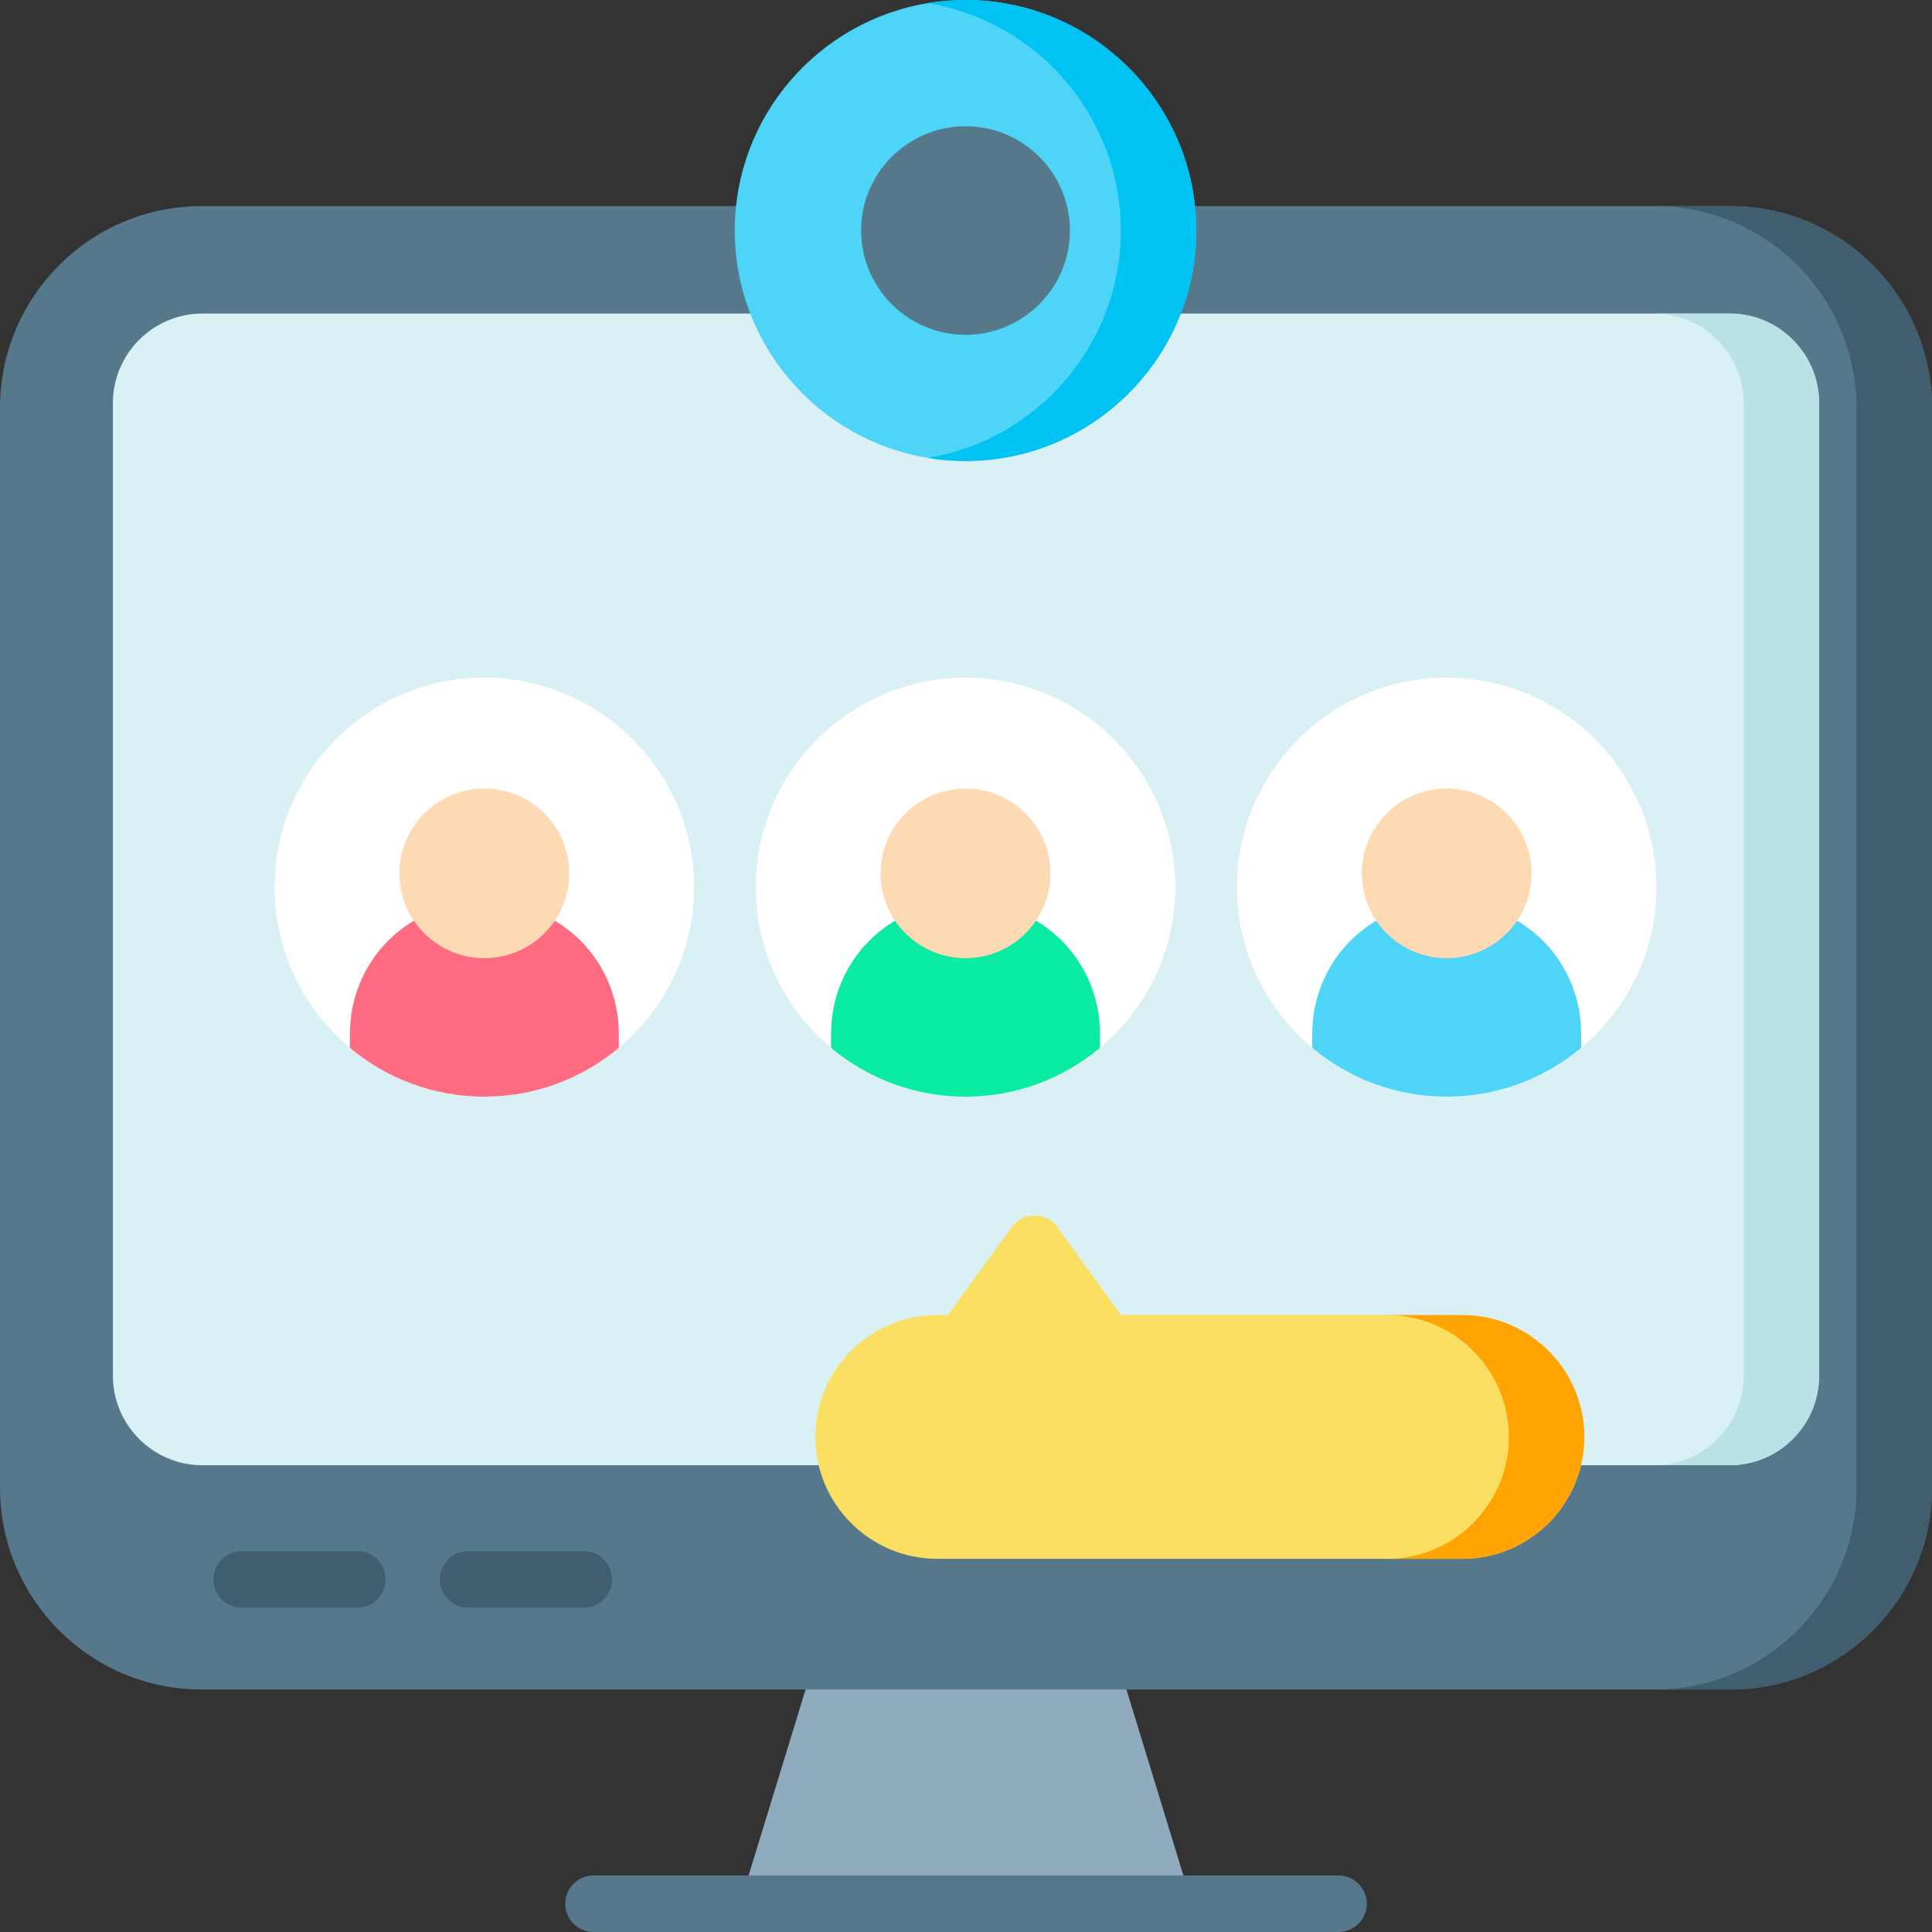 <?xml version="1.0" encoding="UTF-8"?> <svg xmlns="http://www.w3.org/2000/svg" id="Layer_1" height="512" viewBox="0 0 512 512" width="512"><rect x="0" y="0" width="512" height="512" fill="#333333" stroke="none"/> <g> <g> <path d="m315.908 504.509h-119.816l19.694-64.27h80.428z" fill="#90abbd"></path> <path d="m512 108.066v286.23c0 29.466-23.95 53.438-53.38 53.438h-405.24c-29.43 0-53.38-23.972-53.38-53.438v-286.23c0-29.466 23.95-53.438 53.38-53.438h405.24c29.43-.001 53.38 23.971 53.38 53.438z" fill="#56788b"></path> <path d="m512 108.066v286.23c0 29.466-23.95 53.438-53.38 53.438h-20c29.43 0 53.38-23.972 53.38-53.438v-286.23c0-29.466-23.95-53.438-53.38-53.438h20c29.43-.001 53.38 23.971 53.38 53.438z" fill="#415e6f"></path> <path d="m482.08 106.827v257.743c0 13.085-10.64 23.733-23.72 23.733h-404.72c-13.08 0-23.72-10.648-23.72-23.733v-257.743c0-13.085 10.64-23.733 23.72-23.733h404.72c13.08 0 23.72 10.648 23.72 23.733z" fill="#d9f0f4"></path> <path d="m482.08 106.827v257.743c0 13.085-10.64 23.733-23.72 23.733h-20c13.08 0 23.72-10.648 23.72-23.733v-257.743c0-13.085-10.64-23.733-23.72-23.733h20c13.08 0 23.72 10.648 23.72 23.733z" fill="#bae1e5"></path> <path d="m354.717 497.017h-197.434c-4.142 0-7.5 3.354-7.5 7.491s3.358 7.491 7.5 7.491h197.434c4.142 0 7.5-3.354 7.5-7.491s-3.358-7.491-7.5-7.491z" fill="#56788b"></path> <g fill="#415e6f"> <path d="m94.694 411.054h-30.639c-4.142 0-7.5 3.354-7.5 7.491s3.358 7.491 7.5 7.491h30.639c4.142 0 7.5-3.354 7.5-7.491s-3.358-7.491-7.5-7.491z"></path> <path d="m154.694 411.054h-30.639c-4.142 0-7.5 3.354-7.5 7.491s3.358 7.491 7.5 7.491h30.639c4.142 0 7.5-3.354 7.5-7.491s-3.358-7.491-7.5-7.491z"></path> </g> <path d="m419.86 380.811c0 17.81-14.49 32.293-32.3 32.293h-139.18c-17.81 0-32.3-14.483-32.3-32.293 0-17.809 14.49-32.303 32.3-32.303h2.81l16.87-23.273c1.42-1.948 3.67-3.097 6.08-3.097 2.4 0 4.66 1.149 6.07 3.097l16.88 23.273h90.47c17.81 0 32.3 14.494 32.3 32.303z" fill="#fbdf63"></path> <path d="m419.86 380.811c0 17.81-14.49 32.293-32.3 32.293h-20c17.81 0 32.3-14.483 32.3-32.293 0-17.809-14.49-32.303-32.3-32.303h20c17.81 0 32.3 14.494 32.3 32.303z" fill="#ffa402"></path> </g> <path d="m317.03 61.09c0 33.681-27.43 61.09-61.15 61.09-3.41 0-6.75-.28-10-.829-28.99-4.775-51.16-29.985-51.16-60.261s22.17-55.486 51.16-60.261c3.25-.549 6.59-.829 10-.829 33.72 0 61.15 27.408 61.15 61.09z" fill="#4dd4f7"></path> <path d="m317.03 61.09c0 33.681-27.43 61.09-61.15 61.09-3.41 0-6.75-.28-10-.829 28.98-4.775 51.15-29.985 51.15-60.261s-22.17-55.486-51.15-60.261c3.25-.549 6.59-.829 10-.829 33.72 0 61.15 27.408 61.15 61.09z" fill="#00c2f3"></path> <path d="m255.875 33.453c-15.256 0-27.668 12.398-27.668 27.637s12.412 27.637 27.668 27.637c15.257 0 27.669-12.398 27.669-27.637s-12.412-27.637-27.669-27.637z" fill="#56788b"></path> <g> <path d="m183.94 235.109c0 17.08-7.76 32.383-19.95 42.571-9.65 8.081-22.08 12.945-35.63 12.945s-25.98-4.864-35.63-12.945c-12.19-10.188-19.95-25.491-19.95-42.571 0-30.615 24.93-55.516 55.58-55.516 30.64 0 55.58 24.901 55.58 55.516z" fill="#fff"></path> <path d="m163.99 274.054v3.626c-9.65 8.081-22.08 12.945-35.63 12.945s-25.98-4.864-35.63-12.945v-3.626c0-19.687 15.65-35.11 35.63-35.11 19.98.001 35.63 15.423 35.63 35.11z" fill="#ff6b81"></path> <ellipse cx="128.358" cy="231.451" fill="#fdd9b4" rx="22.5" ry="22.474"></ellipse> </g> <g> <path d="m311.455 235.109c0 17.08-7.76 32.383-19.95 42.571-9.65 8.081-22.08 12.945-35.63 12.945s-25.98-4.864-35.63-12.945c-12.19-10.188-19.95-25.491-19.95-42.571 0-30.615 24.93-55.516 55.58-55.516 30.64 0 55.58 24.901 55.58 55.516z" fill="#fff"></path> <path d="m291.505 274.054v3.626c-9.65 8.081-22.08 12.945-35.63 12.945s-25.98-4.864-35.63-12.945v-3.626c0-19.687 15.65-35.11 35.63-35.11 19.98.001 35.63 15.423 35.63 35.11z" fill="#09eaa3"></path> <ellipse cx="255.873" cy="231.451" fill="#fdd9b4" rx="22.5" ry="22.474"></ellipse> </g> <g> <path d="m438.972 235.109c0 17.08-7.76 32.383-19.95 42.571-9.65 8.081-22.08 12.945-35.63 12.945s-25.98-4.864-35.63-12.945c-12.19-10.188-19.95-25.491-19.95-42.571 0-30.615 24.93-55.516 55.58-55.516 30.64 0 55.58 24.901 55.58 55.516z" fill="#fff"></path> <path d="m419.022 274.054v3.626c-9.65 8.081-22.08 12.945-35.63 12.945s-25.98-4.864-35.63-12.945v-3.626c0-19.687 15.65-35.11 35.63-35.11 19.98.001 35.63 15.423 35.63 35.11z" fill="#4dd4f7"></path> <ellipse cx="383.39" cy="231.451" fill="#fdd9b4" rx="22.5" ry="22.474"></ellipse> </g> </g> </svg> 